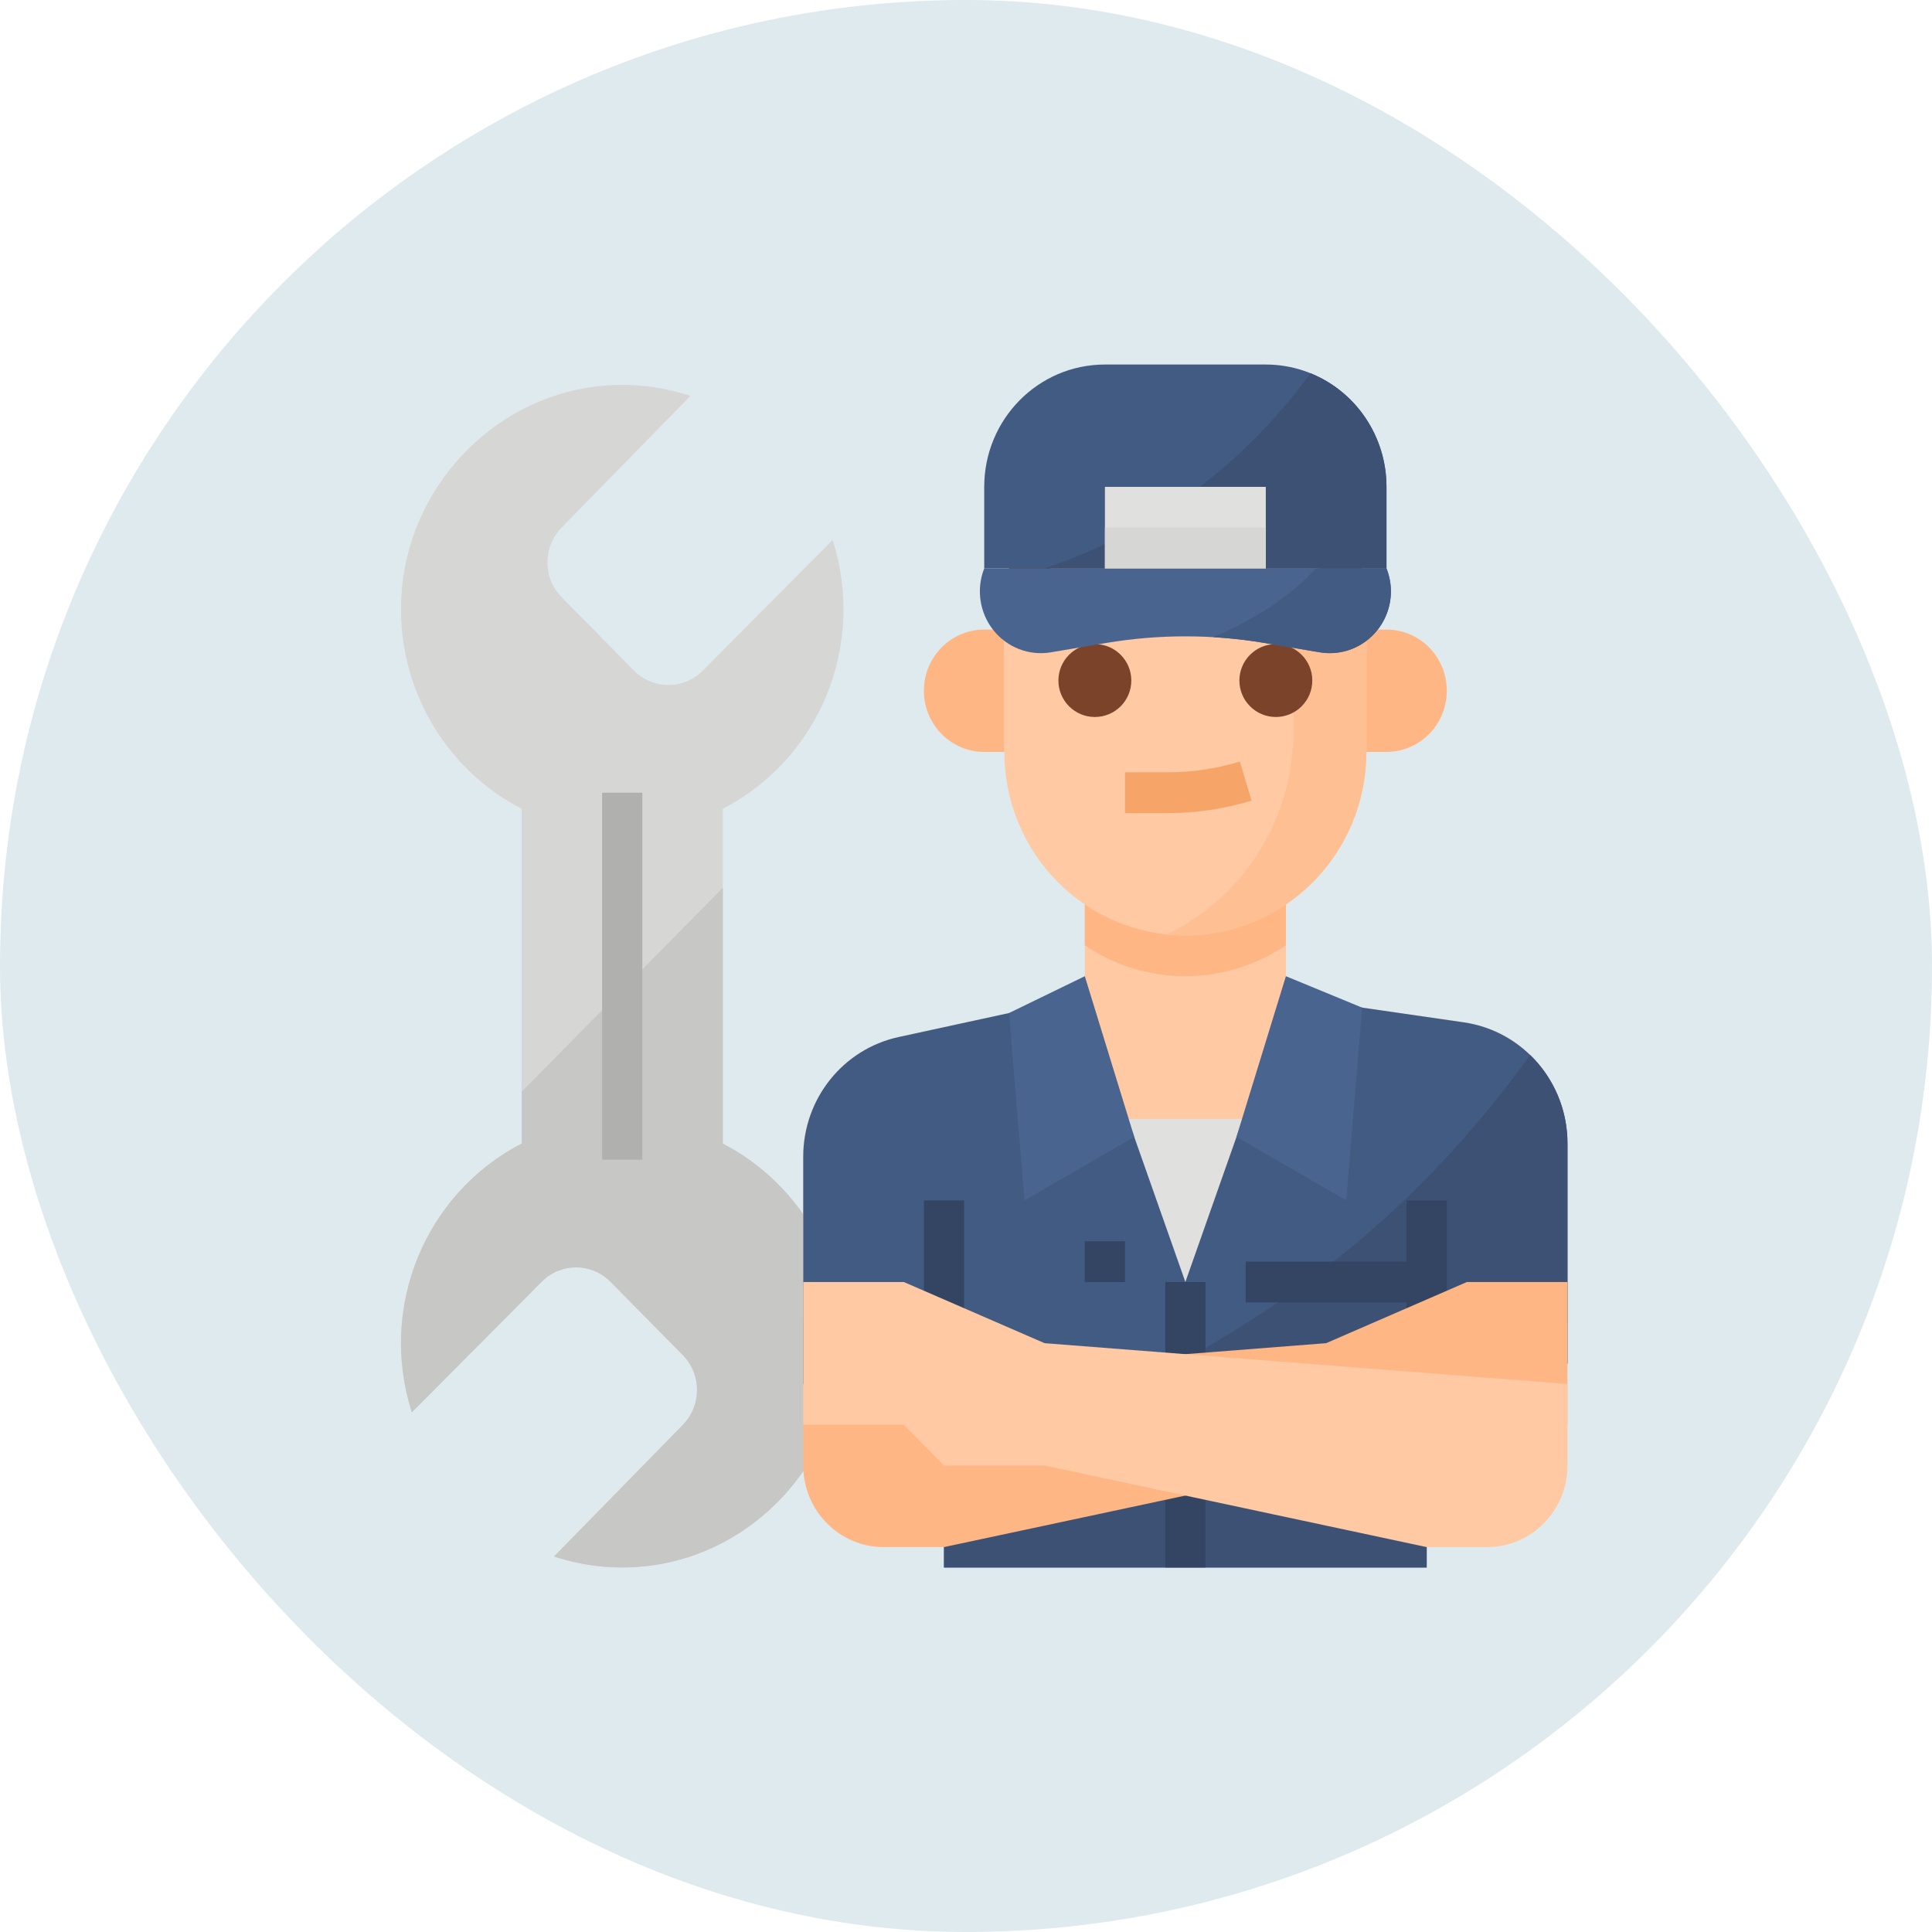 <?xml version="1.0" encoding="UTF-8"?>
<svg width="53px" height="53px" viewBox="0 0 53 53" version="1.1" xmlns="http://www.w3.org/2000/svg" xmlns:xlink="http://www.w3.org/1999/xlink">
    <title>ALL/ILLUS/GARAGE/garage6</title>
    <defs>
        <rect id="path-1" x="0" y="0" width="53" height="53" rx="26.5"></rect>
    </defs>
    <g id="ALL/ILLUS/GARAGE/garage6" stroke="none" stroke-width="1" fill="none" fill-rule="evenodd">
        <mask id="mask-2" fill="white">
            <use xlink:href="#path-1"></use>
        </mask>
        <use id="LOGO" fill="#DEEAED" xlink:href="#path-1"></use>
        <g id="mechanic-2" mask="url(#mask-2)">
            <g transform="translate(11, 10)">
                <path d="M8.828,21.372 L8.828,12.187 C11.485,10.817 12.764,7.69 11.841,4.815 L8.277,8.4 C8.024,8.653 7.683,8.794 7.329,8.792 C6.977,8.79 6.64,8.647 6.391,8.395 L4.41,6.386 C4.161,6.134 4.02,5.792 4.018,5.435 C4.016,5.076 4.155,4.73 4.404,4.475 L7.94,0.86 C7.095,0.582 6.2,0.495 5.319,0.607 C2.462,0.966 0.191,3.408 0.013,6.321 C-0.14,8.769 1.156,11.074 3.311,12.187 L3.311,21.372 C0.654,22.742 -0.624,25.87 0.298,28.744 L3.863,25.159 C4.115,24.906 4.456,24.765 4.81,24.767 C5.162,24.769 5.499,24.912 5.748,25.164 L7.73,27.173 C7.979,27.425 8.119,27.767 8.121,28.124 C8.123,28.483 7.984,28.829 7.735,29.085 L4.199,32.699 C5.044,32.978 5.939,33.064 6.821,32.953 C9.678,32.594 11.949,30.151 12.127,27.238 C12.28,24.791 10.983,22.485 8.828,21.372 L8.828,21.372 Z" id="Path" fill="#D6D6D4" fill-rule="nonzero"></path>
                <path d="M8.828,21.372 L8.828,14.356 L3.311,19.949 L3.311,21.372 C0.654,22.742 -0.624,25.87 0.298,28.744 L3.863,25.159 C4.386,24.635 5.228,24.637 5.749,25.164 L7.73,27.173 C8.25,27.7 8.252,28.554 7.735,29.085 L4.199,32.699 C5.044,32.978 5.939,33.064 6.821,32.953 C9.678,32.594 11.949,30.151 12.127,27.238 C12.28,24.791 10.983,22.485 8.828,21.372 L8.828,21.372 Z" id="Path" fill="#C7C7C5" fill-rule="nonzero"></path>
                <polygon id="Path" fill="#B0B0AE" fill-rule="nonzero" points="5.518 11.746 6.621 11.746 6.621 21.814 5.518 21.814"></polygon>
                <path d="M32,26.288 L32,21.368 C32,19.698 30.789,18.282 29.158,18.046 L24.276,17.339 L24.276,13.983 L18.759,13.983 L18.759,17.339 L13.652,18.448 C12.126,18.78 11.035,20.147 11.035,21.73 L11.035,26.288" id="Path" fill="#FEC9A3" fill-rule="nonzero"></path>
                <path d="M18.759,13.983 L18.759,15.931 C20.429,17.062 22.606,17.062 24.276,15.931 L24.276,13.983 L18.759,13.983 Z" id="Path" fill="#FEB784" fill-rule="nonzero"></path>
                <path d="M29.158,18.046 L24.276,17.339 L23.094,20.695 L19.941,20.695 L18.759,17.339 L13.652,18.448 C12.126,18.78 11.035,20.147 11.035,21.73 L11.035,26.288 L32,26.288 L32,21.368 C32,19.698 30.789,18.282 29.158,18.046 L29.158,18.046 Z" id="Path" fill="#E0E0DE" fill-rule="nonzero"></path>
                <path d="M32,21.368 L32,27.407 L28.138,27.407 L28.138,33 L14.897,33 L14.897,27.966 L11.035,27.966 L11.035,21.73 C11.035,20.147 12.125,18.78 13.652,18.449 L18.759,17.339 L21.518,25.169 L24.276,17.339 L29.158,18.046 C30.789,18.283 32,19.698 32,21.368 Z" id="Path" fill="#425B82" fill-rule="nonzero"></path>
                <path d="M32,21.368 L32,27.407 L28.138,27.407 L28.138,33 L14.897,33 L14.897,30.36 C21.213,27.814 26.528,25.111 30.977,18.942 C31.631,19.575 32.001,20.452 32,21.368 L32,21.368 Z" id="Path" fill="#3C5174" fill-rule="nonzero"></path>
                <g id="Group" stroke-width="1" fill="none" fill-rule="evenodd" transform="translate(14.345, 22.932)">
                    <polygon id="Path" fill="#334562" fill-rule="nonzero" points="6.621 2.237 7.724 2.237 7.724 10.068 6.621 10.068"></polygon>
                    <polygon id="Path" fill="#334562" fill-rule="nonzero" points="8.827 1.678 13.793 1.678 13.793 2.797 8.827 2.797"></polygon>
                    <polygon id="Path" fill="#334562" fill-rule="nonzero" points="4.414 1.119 5.517 1.119 5.517 2.237 4.414 2.237"></polygon>
                    <polygon id="Path" fill="#334562" fill-rule="nonzero" points="13.241 0 14.344 0 14.344 8.949 13.241 8.949"></polygon>
                    <polygon id="Path" fill="#334562" fill-rule="nonzero" points="0 0 1.103 0 1.103 8.949 0 8.949"></polygon>
                </g>
                <polygon id="Path" fill="#49648E" fill-rule="nonzero" points="16.681 17.79 17.104 22.932 20.115 21.188 18.759 16.78"></polygon>
                <polygon id="Path" fill="#49648E" fill-rule="nonzero" points="22.92 21.188 25.931 22.932 26.366 17.642 24.276 16.78"></polygon>
                <path d="M13.242,32.441 L14.897,32.441 L25.379,30.203 L28.138,30.203 L29.241,29.085 L32,29.085 L32,25.169 L29.241,25.169 L25.379,26.847 L11.035,27.966 L11.035,30.203 C11.035,31.439 12.023,32.441 13.242,32.441 Z" id="Path" fill="#FEB784" fill-rule="nonzero"></path>
                <path d="M29.793,32.441 L28.138,32.441 L17.656,30.203 L14.897,30.203 L13.794,29.085 L11.035,29.085 L11.035,25.169 L13.794,25.169 L17.656,26.847 L32,27.966 L32,30.203 C32,31.439 31.012,32.441 29.793,32.441 Z" id="Path" fill="#FEC9A3" fill-rule="nonzero"></path>
                <path d="M27.035,7.271 L26.483,7.271 L26.483,10.627 L27.035,10.627 C27.949,10.627 28.69,9.876 28.69,8.949 C28.69,8.022 27.949,7.271 27.035,7.271 Z" id="Path" fill="#FEB784" fill-rule="nonzero"></path>
                <path d="M16.028,7.271 L16,7.271 C15.086,7.271 14.345,8.022 14.345,8.949 C14.345,9.876 15.086,10.627 16,10.627 L16.552,10.627 L16.552,7.271 L16.028,7.271 Z" id="Path" fill="#FEB784" fill-rule="nonzero"></path>
                <path d="M26.483,6.712 L26.483,10.627 C26.483,13.407 24.26,15.661 21.518,15.661 C21.345,15.661 21.173,15.652 21.002,15.634 C18.473,15.366 16.553,13.205 16.552,10.627 L16.552,6.712 C16.552,3.932 18.775,1.678 21.518,1.678 C21.655,1.678 21.792,1.684 21.927,1.695 C21.928,1.695 21.928,1.695 21.928,1.695 C24.502,1.912 26.483,4.093 26.483,6.712 L26.483,6.712 Z" id="Path" fill="#FEC9A3" fill-rule="nonzero"></path>
                <path d="M26.483,6.712 L26.483,10.627 C26.483,13.407 24.26,15.661 21.518,15.661 C21.345,15.661 21.173,15.652 21.002,15.634 C23.127,14.619 24.484,12.45 24.483,10.068 L24.483,6.712 C24.482,4.719 23.53,2.85 21.928,1.695 C24.502,1.912 26.483,4.093 26.483,6.712 L26.483,6.712 Z" id="Path" fill="#FEC093" fill-rule="nonzero"></path>
                <path d="M19.159,4.555 C20.716,4.871 22.319,4.871 23.876,4.555 L24.276,4.475 L26.483,7.085 L26.483,6.712 C26.483,3.932 24.26,1.678 21.518,1.678 C18.775,1.678 16.552,3.932 16.552,6.712 L16.552,7.085 L18.759,4.475 L19.159,4.555 Z" id="Path" fill="#7A432A" fill-rule="nonzero"></path>
                <path d="M21.031,12.305 L19.862,12.305 L19.862,11.186 L21.031,11.186 C21.702,11.187 22.37,11.088 23.013,10.892 L23.333,11.962 C22.586,12.191 21.81,12.306 21.031,12.305 L21.031,12.305 Z" id="Path" fill="#F7A468" fill-rule="nonzero"></path>
                <ellipse id="Oval" fill="#7A432A" fill-rule="nonzero" cx="24" cy="8.669" rx="1" ry="1"></ellipse>
                <ellipse id="Oval" fill="#7A432A" fill-rule="nonzero" cx="19.035" cy="8.669" rx="1" ry="1"></ellipse>
                <path d="M27.157,6.227 C27.155,6.724 26.937,7.196 26.562,7.517 C26.187,7.838 25.691,7.976 25.207,7.895 L23.694,7.639 C22.253,7.396 20.782,7.396 19.341,7.639 L17.828,7.895 C17.232,7.995 16.629,7.763 16.25,7.286 C15.872,6.809 15.776,6.162 16,5.593 L27.035,5.593 C27.115,5.795 27.156,6.01 27.157,6.227 Z" id="Path" fill="#49648E" fill-rule="nonzero"></path>
                <path d="M27.035,3.356 L27.035,5.593 L16,5.593 L16,3.356 C16,1.502 17.482,0 19.311,0 L23.724,0 C24.08,-0 24.434,0.058 24.771,0.172 C24.833,0.193 24.893,0.215 24.953,0.24 C26.21,0.749 27.035,1.983 27.035,3.356 L27.035,3.356 Z" id="Path" fill="#425B82" fill-rule="nonzero"></path>
                <path d="M27.035,3.356 L27.035,5.593 L17.656,5.593 C20.966,4.475 23.282,2.515 24.953,0.24 C26.21,0.749 27.035,1.983 27.035,3.356 L27.035,3.356 Z" id="Path" fill="#3C5174" fill-rule="nonzero"></path>
                <polygon id="Path" fill="#E0E0DE" fill-rule="nonzero" points="19.311 3.356 23.724 3.356 23.724 5.593 19.311 5.593"></polygon>
                <polygon id="Path" fill="#D6D6D4" fill-rule="nonzero" points="19.311 4.475 23.724 4.475 23.724 5.593 19.311 5.593"></polygon>
                <path d="M27.157,6.227 C27.155,6.724 26.937,7.196 26.562,7.517 C26.187,7.838 25.691,7.976 25.207,7.895 L23.694,7.639 C23.225,7.56 22.753,7.506 22.279,7.479 C23.44,6.983 24.393,6.367 25.093,5.593 L27.035,5.593 C27.115,5.795 27.156,6.01 27.157,6.227 L27.157,6.227 Z" id="Path" fill="#425B82" fill-rule="nonzero"></path>
            </g>
        </g>
    </g>
</svg>